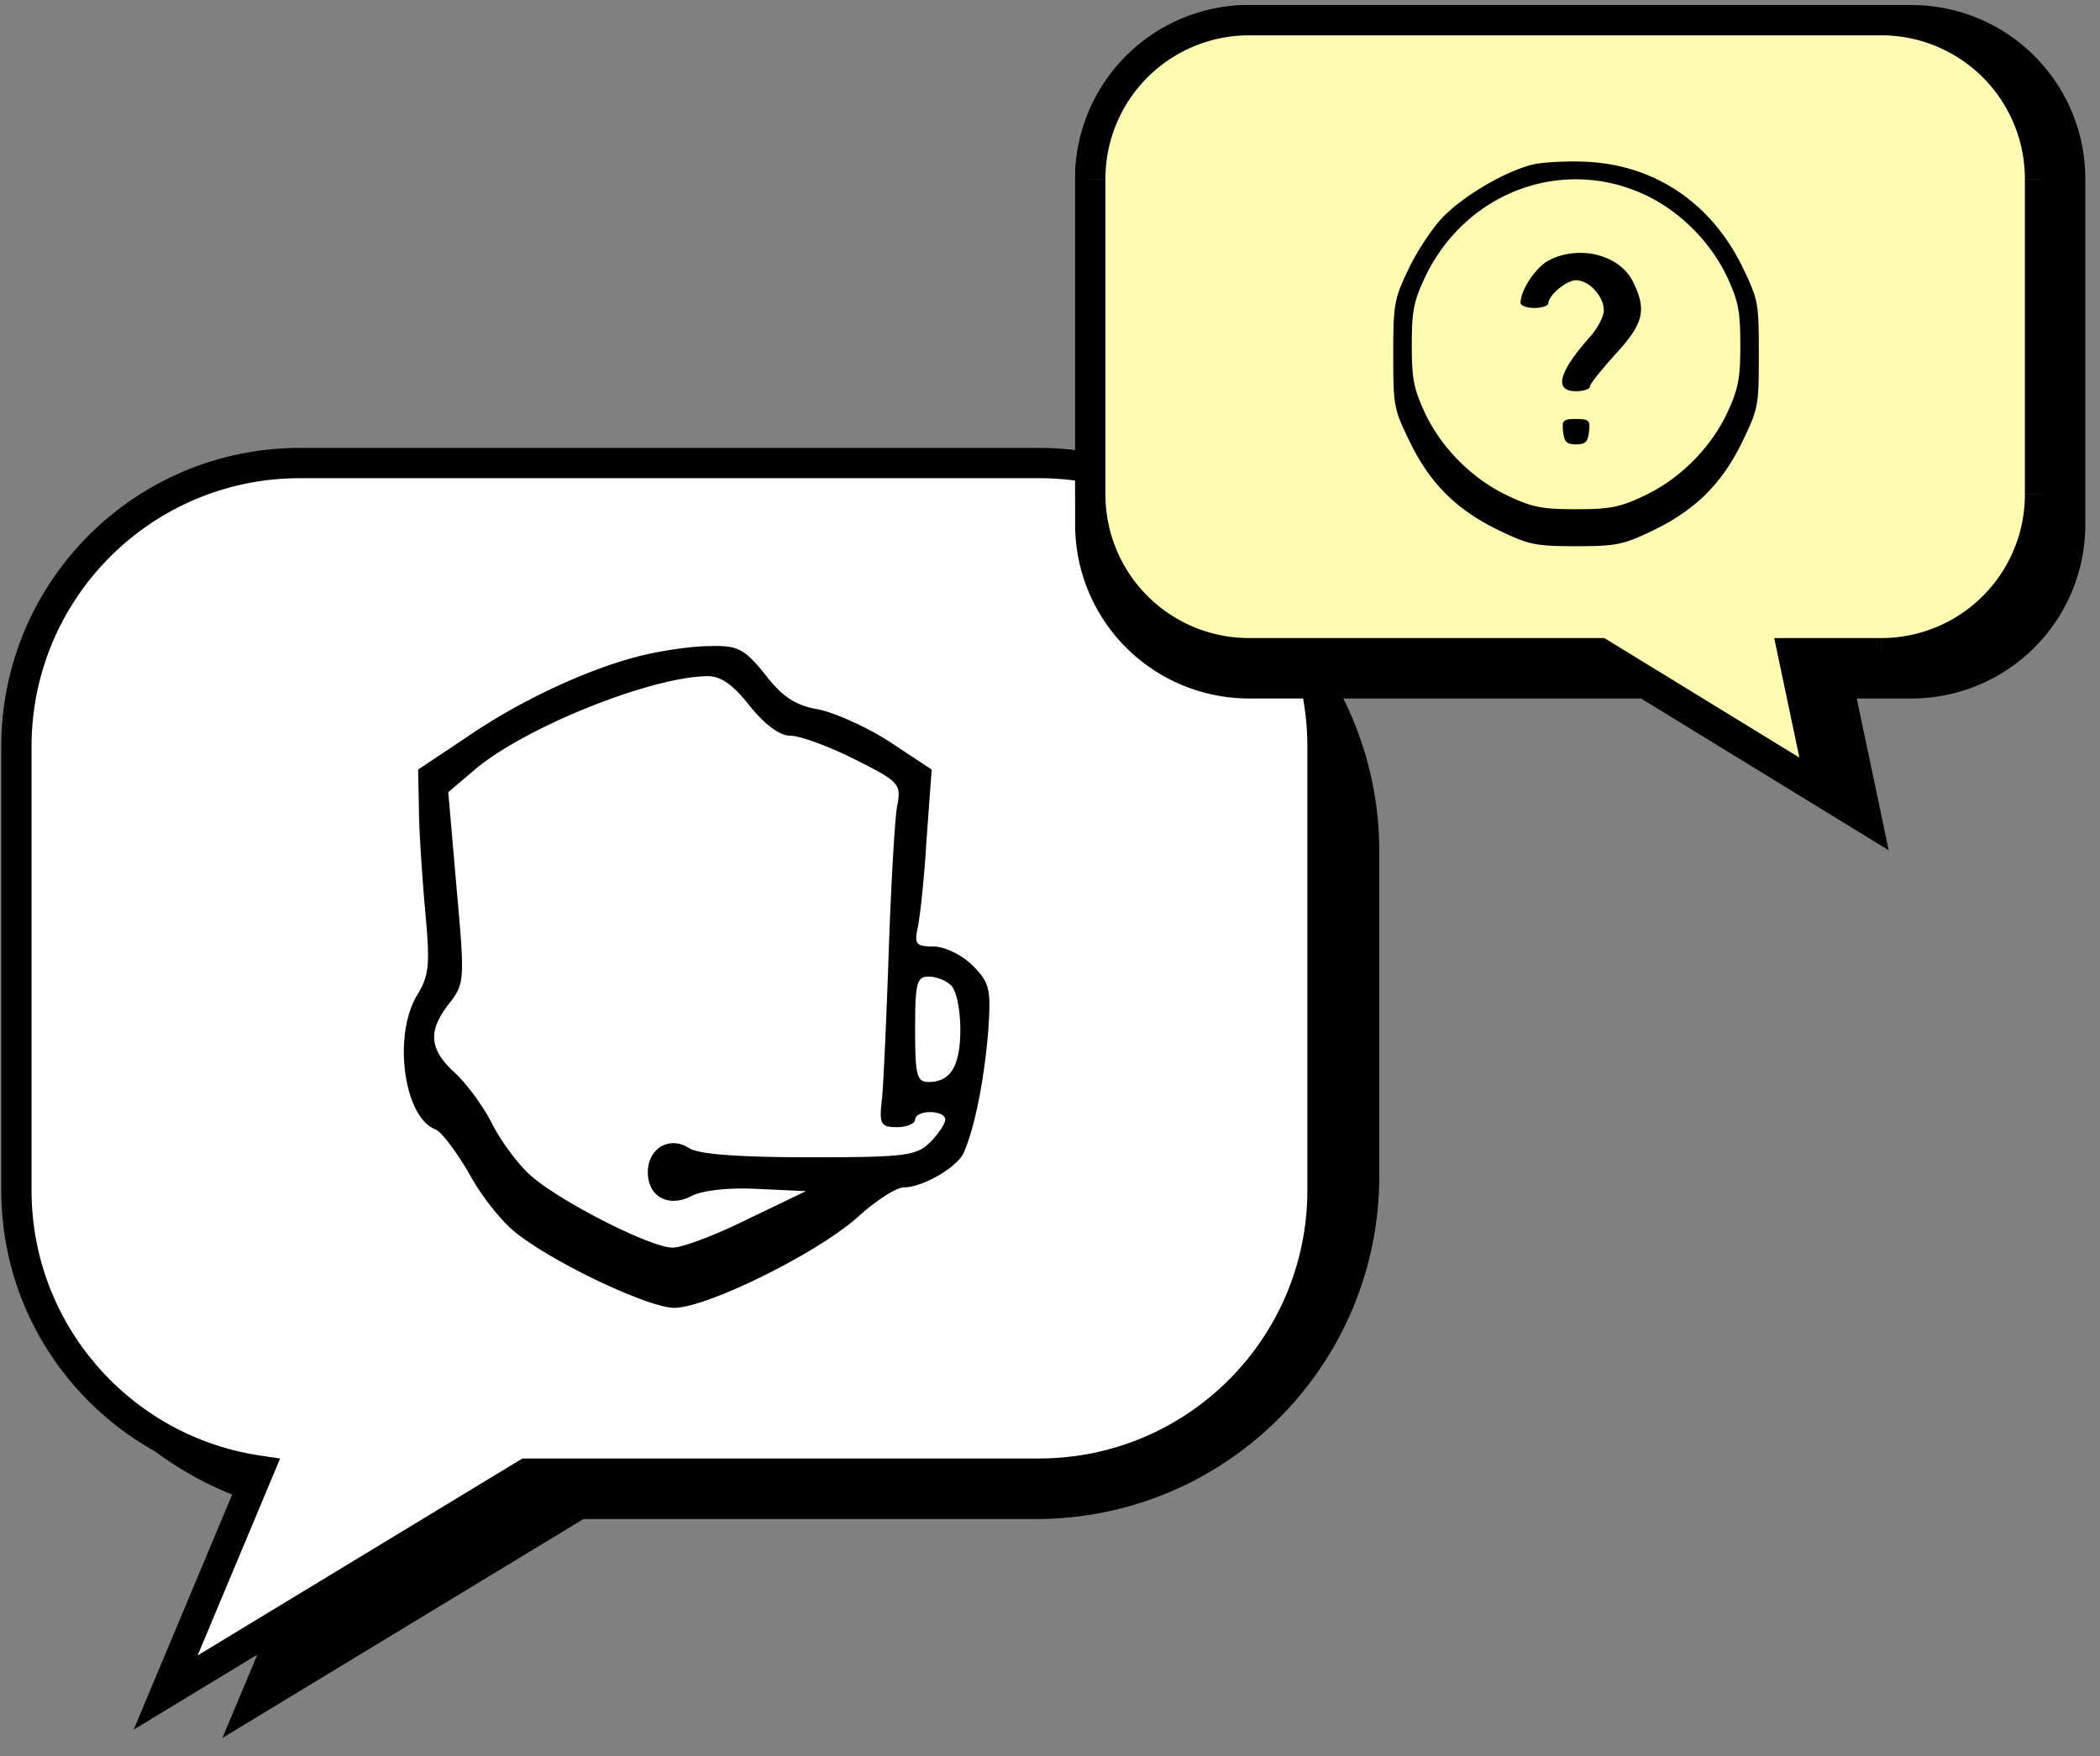 <svg width="104" height="87" xmlns="http://www.w3.org/2000/svg" fill="none">

 <rect width="100%" height="100%" fill="#808080" stroke="none"/>

 <g>
  <title>Layer 1</title>
  <path id="svg_1" fill="#000" d="m17.813,25.188c-9.39,0 -17,7.61 -17,17l0,16.06c0,8.644 6.452,15.782 14.804,16.859l-4.602,10.985l17.88,-10.845l22.414,0c9.388,0 17,-7.61 17,-17l0,-16.06c0,-9.388 -7.612,-17 -17,-17l-33.496,0l0,0.001z" clip-rule="evenodd" fill-rule="evenodd"/>
  <path id="svg_2" fill="#fff" d="m14.852,22.938c-7.754,0 -14.04,6.286 -14.04,14.04l0,21.98c0,7.059 5.21,12.902 11.996,13.892l-4.605,10.992l17.879,-10.845l25.374,0c7.754,0 14.04,-6.286 14.04,-14.04l0,-21.98c0,-7.753 -6.286,-14.04 -14.04,-14.04l-36.604,0l0,0.001z" clip-rule="evenodd" fill-rule="evenodd"/>
  <path id="svg_3" fill="#000" d="m12.808,72.85l0.692,0.29l0.373,-0.893l-0.957,-0.14l-0.108,0.743zm-4.605,10.992l-0.692,-0.29l-0.89,2.127l1.97,-1.196l-0.388,-0.641zm17.879,-10.845l0,-0.75l-0.21,0l-0.18,0.11l0.39,0.64zm-24.52,-36.02c0,-7.34 5.95,-13.29 13.29,-13.29l0,-1.5c-8.168,0 -14.79,6.622 -14.79,14.79l1.5,0zm0,21.98l0,-21.98l-1.5,0l0,21.98l1.5,0zm11.354,13.15c-6.422,-0.937 -11.354,-6.467 -11.354,-13.15l-1.5,0c0,7.438 5.49,13.592 12.638,14.635l0.216,-1.485zm-4.021,12.025l4.605,-10.993l-1.384,-0.58l-4.605,10.993l1.384,0.58zm16.798,-11.776l-17.879,10.845l0.778,1.282l17.878,-10.843l-0.778,-1.283l0.001,-0.001zm25.763,-0.109l-25.374,0l0,1.5l25.374,0l0,-1.5zm13.29,-13.29c0,7.34 -5.95,13.29 -13.29,13.29l0,1.5c8.168,0 14.79,-6.621 14.79,-14.79l-1.5,0zm0,-21.98l0,21.98l1.5,0l0,-21.98l-1.5,0zm-13.29,-13.29c7.34,0 13.29,5.95 13.29,13.29l1.5,0c0,-8.167 -6.621,-14.79 -14.79,-14.79l0,1.5zm-36.604,0l36.604,0l0,-1.5l-36.604,0l0,1.5z"/>
  <path id="svg_4" fill="#000" d="m61.856,1a7.862,7.862 0 0 0 -7.861,7.862l0,17.127a7.862,7.862 0 0 0 7.861,7.861l19.625,0l10.963,6.72l-1.415,-6.72l3.633,0a7.861,7.861 0 0 0 7.861,-7.861l0,-17.127a7.861,7.861 0 0 0 -7.861,-7.862l-32.806,0z" clip-rule="evenodd" fill-rule="evenodd"/>
  <path id="svg_5" fill="#000" d="m81.481,33.85l0.392,-0.64l-0.18,-0.11l-0.212,0l0,0.75zm10.963,6.72l-0.392,0.639l1.484,0.91l-0.358,-1.704l-0.734,0.154l0,0.001zm-1.415,-6.72l0,-0.75l-0.924,0l0.19,0.905l0.734,-0.155zm-36.284,-24.988a7.112,7.112 0 0 1 7.111,-7.112l0,-1.5a8.612,8.612 0 0 0 -8.611,8.612l1.5,0zm0,17.127l0,-17.127l-1.5,0l0,17.127l1.5,0zm7.111,7.111a7.112,7.112 0 0 1 -7.111,-7.111l-1.5,0a8.612,8.612 0 0 0 8.611,8.611l0,-1.5zm19.625,0l-19.625,0l0,1.5l19.625,0l0,-1.5zm11.355,6.83l-10.963,-6.72l-0.784,1.28l10.963,6.719l0.784,-1.28l0,0.001zm-2.54,-5.925l1.414,6.719l1.468,-0.31l-1.415,-6.718l-1.468,0.309l0.001,0zm4.366,-0.905l-3.633,0l0,1.5l3.633,0l0,-1.5zm7.111,-7.111a7.111,7.111 0 0 1 -7.111,7.111l0,1.5a8.611,8.611 0 0 0 8.611,-8.611l-1.5,0zm0,-17.127l0,17.127l1.5,0l0,-17.127l-1.5,0zm-7.111,-7.112a7.111,7.111 0 0 1 7.111,7.112l1.5,0a8.611,8.611 0 0 0 -8.611,-8.612l0,1.5zm-32.806,0l32.806,0l0,-1.5l-32.806,0l0,1.5z"/>
  <path id="svg_6" fill="#fffcb1" d="m61.856,1a7.862,7.862 0 0 0 -7.861,7.862l0,15.633a7.862,7.862 0 0 0 7.861,7.862l17.387,0l10.962,6.72l-1.414,-6.72l4.378,0a7.861,7.861 0 0 0 7.861,-7.861l0,-15.635a7.861,7.861 0 0 0 -7.861,-7.861l-31.313,0z" clip-rule="evenodd" fill-rule="evenodd"/>
  <path id="svg_7" fill="#000" d="m79.243,32.357l0.391,-0.64l-0.18,-0.11l-0.211,0l0,0.75zm10.962,6.72l-0.392,0.639l1.485,0.91l-0.359,-1.704l-0.734,0.154l0,0.001zm-1.414,-6.72l0,-0.75l-0.925,0l0.19,0.904l0.735,-0.154zm-34.046,-23.495a7.112,7.112 0 0 1 7.111,-7.112l0,-1.5a8.612,8.612 0 0 0 -8.611,8.612l1.5,0zm0,15.633l0,-15.632l-1.5,0l0,15.633l1.5,0l0,-0.001zm7.111,7.112a7.112,7.112 0 0 1 -7.111,-7.111l-1.5,0a8.612,8.612 0 0 0 8.611,8.611l0,-1.5zm17.387,0l-17.387,0l0,1.5l17.387,0l0,-1.5zm11.354,6.83l-10.963,-6.72l-0.784,1.28l10.963,6.719l0.784,-1.28l0,0.001zm-2.54,-5.925l1.414,6.719l1.468,-0.31l-1.414,-6.718l-1.468,0.308l0,0.001zm5.112,-0.905l-4.379,0l0,1.5l4.378,0l0,-1.5l0.001,0zm7.111,-7.111a7.111,7.111 0 0 1 -7.111,7.111l0,1.5a8.611,8.611 0 0 0 8.611,-8.611l-1.5,0zm0,-15.634l0,15.633l1.5,0l0,-15.632l-1.5,0l0,-0.001zm-7.111,-7.112a7.111,7.111 0 0 1 7.111,7.112l1.5,0a8.611,8.611 0 0 0 -8.611,-8.612l0,1.5zm-31.313,0l31.314,0l0,-1.5l-31.314,0l0,1.5zm-30.146,30.74c-2.537,0.634 -5.893,2.163 -8.653,4.065l-2.35,1.566l0.038,1.865c0,1.007 0.15,3.281 0.299,4.997c0.26,2.76 0.223,3.319 -0.373,4.289c-1.231,2.013 -0.672,6.078 0.895,6.675c0.298,0.112 1.044,1.119 1.678,2.2c0.596,1.12 1.678,2.462 2.387,2.984c1.976,1.529 6.526,3.654 7.757,3.654c1.603,0 6.973,-2.647 9.025,-4.437c0.932,-0.858 1.976,-1.53 2.349,-1.53c0.932,0 2.685,-1.006 2.983,-1.752c0.56,-1.305 1.007,-3.692 1.194,-5.967c0.149,-2.126 0.074,-2.424 -0.783,-3.282c-0.523,-0.522 -1.38,-0.932 -1.94,-0.932c-0.82,0 -0.932,-0.112 -0.783,-0.858c0.112,-0.447 0.336,-2.424 0.448,-4.363l0.26,-3.543l-2.088,-1.38c-1.156,-0.746 -2.76,-1.454 -3.542,-1.603c-1.082,-0.187 -1.753,-0.597 -2.611,-1.716c-1.044,-1.305 -1.38,-1.454 -2.76,-1.417c-0.857,0 -2.386,0.224 -3.43,0.485zm5.407,2.461c0.746,0.932 1.492,1.492 2.014,1.492c0.484,0 1.902,0.522 3.17,1.156c2.237,1.119 2.35,1.23 2.125,2.35c-0.111,0.633 -0.298,3.84 -0.41,7.122c-0.112,3.282 -0.26,6.601 -0.335,7.347c-0.15,1.268 -0.075,1.417 0.745,1.417c0.485,0 0.895,-0.186 0.895,-0.373c0,-0.224 0.336,-0.373 0.746,-0.373s0.746,0.15 0.746,0.373c0,0.187 -0.336,0.709 -0.746,1.119c-0.671,0.671 -1.23,0.746 -5.967,0.746c-3.505,0 -5.482,-0.15 -5.967,-0.448c-0.97,-0.634 -2.05,0 -2.05,1.194c0,1.193 1.006,1.752 2.125,1.193c0.522,-0.298 1.865,-0.447 3.282,-0.373l2.424,0.112l-2.872,1.38c-1.566,0.783 -3.244,1.417 -3.729,1.417c-1.119,0 -5.78,-2.387 -7.123,-3.655c-0.597,-0.559 -1.417,-1.678 -1.827,-2.498c-0.41,-0.82 -1.231,-1.94 -1.828,-2.499c-1.305,-1.193 -1.342,-2.088 -0.298,-3.43c0.783,-1.008 0.783,-1.157 0.373,-5.744l-0.41,-4.736l1.23,-1.044c2.387,-2.089 8.652,-4.625 11.524,-4.7c0.709,-0.037 1.305,0.373 2.163,1.455zm9.994,13.873c0.262,0.261 0.448,1.23 0.448,2.163c0,1.827 -0.485,2.61 -1.566,2.61c-0.597,0 -0.672,-0.335 -0.672,-2.61s0.075,-2.61 0.672,-2.61c0.373,0 0.857,0.186 1.118,0.447zm28.787,-40.672c-1.444,0.367 -3.506,1.604 -4.515,2.681c-0.504,0.55 -1.26,1.696 -1.65,2.544c-0.687,1.443 -0.733,1.696 -0.733,4.193c0,2.59 0.023,2.68 0.848,4.377c1.031,2.085 2.36,3.368 4.492,4.377c1.397,0.664 1.741,0.733 3.712,0.733c1.97,0 2.315,-0.069 3.713,-0.733c2.13,-1.009 3.46,-2.292 4.491,-4.377c0.825,-1.72 0.848,-1.788 0.848,-4.4c0,-2.613 -0.023,-2.682 -0.848,-4.4c-1.558,-3.117 -4.308,-4.973 -7.7,-5.134c-0.962,-0.045 -2.154,0.023 -2.658,0.138l0,0.001zm5.5,1.467c1.764,0.802 3.323,2.36 4.148,4.124c0.55,1.192 0.641,1.696 0.641,3.346c0,1.65 -0.091,2.155 -0.641,3.346c-0.825,1.765 -2.384,3.323 -4.171,4.148c-1.169,0.55 -1.673,0.642 -3.323,0.642s-2.154,-0.092 -3.323,-0.642c-1.787,-0.825 -3.346,-2.383 -4.17,-4.148c-0.55,-1.191 -0.642,-1.696 -0.642,-3.346c0,-1.65 0.091,-2.154 0.641,-3.323c1.971,-4.193 6.715,-6.027 10.84,-4.147z"/>
  <path id="svg_8" fill="#000" d="m76.746,12.873c-0.665,0.32 -1.444,1.49 -1.444,2.131c0,0.138 0.321,0.252 0.688,0.252c0.39,0 0.687,-0.114 0.687,-0.23c0,-0.389 0.894,-1.145 1.375,-1.145c0.642,0 1.375,0.802 1.375,1.49c0,0.32 -0.32,0.94 -0.779,1.42c-1.467,1.673 -1.696,2.59 -0.596,2.59c0.39,0 0.688,-0.114 0.688,-0.23c0,-0.137 0.573,-0.847 1.26,-1.603c1.398,-1.513 1.558,-2.177 0.894,-3.552c-0.642,-1.352 -2.613,-1.88 -4.148,-1.123zm0.665,8.502c0.046,0.504 0.183,0.641 0.642,0.641c0.458,0 0.596,-0.137 0.641,-0.641c0.069,-0.55 0,-0.62 -0.641,-0.62c-0.642,0 -0.71,0.07 -0.642,0.62z"/>
 </g>
</svg>